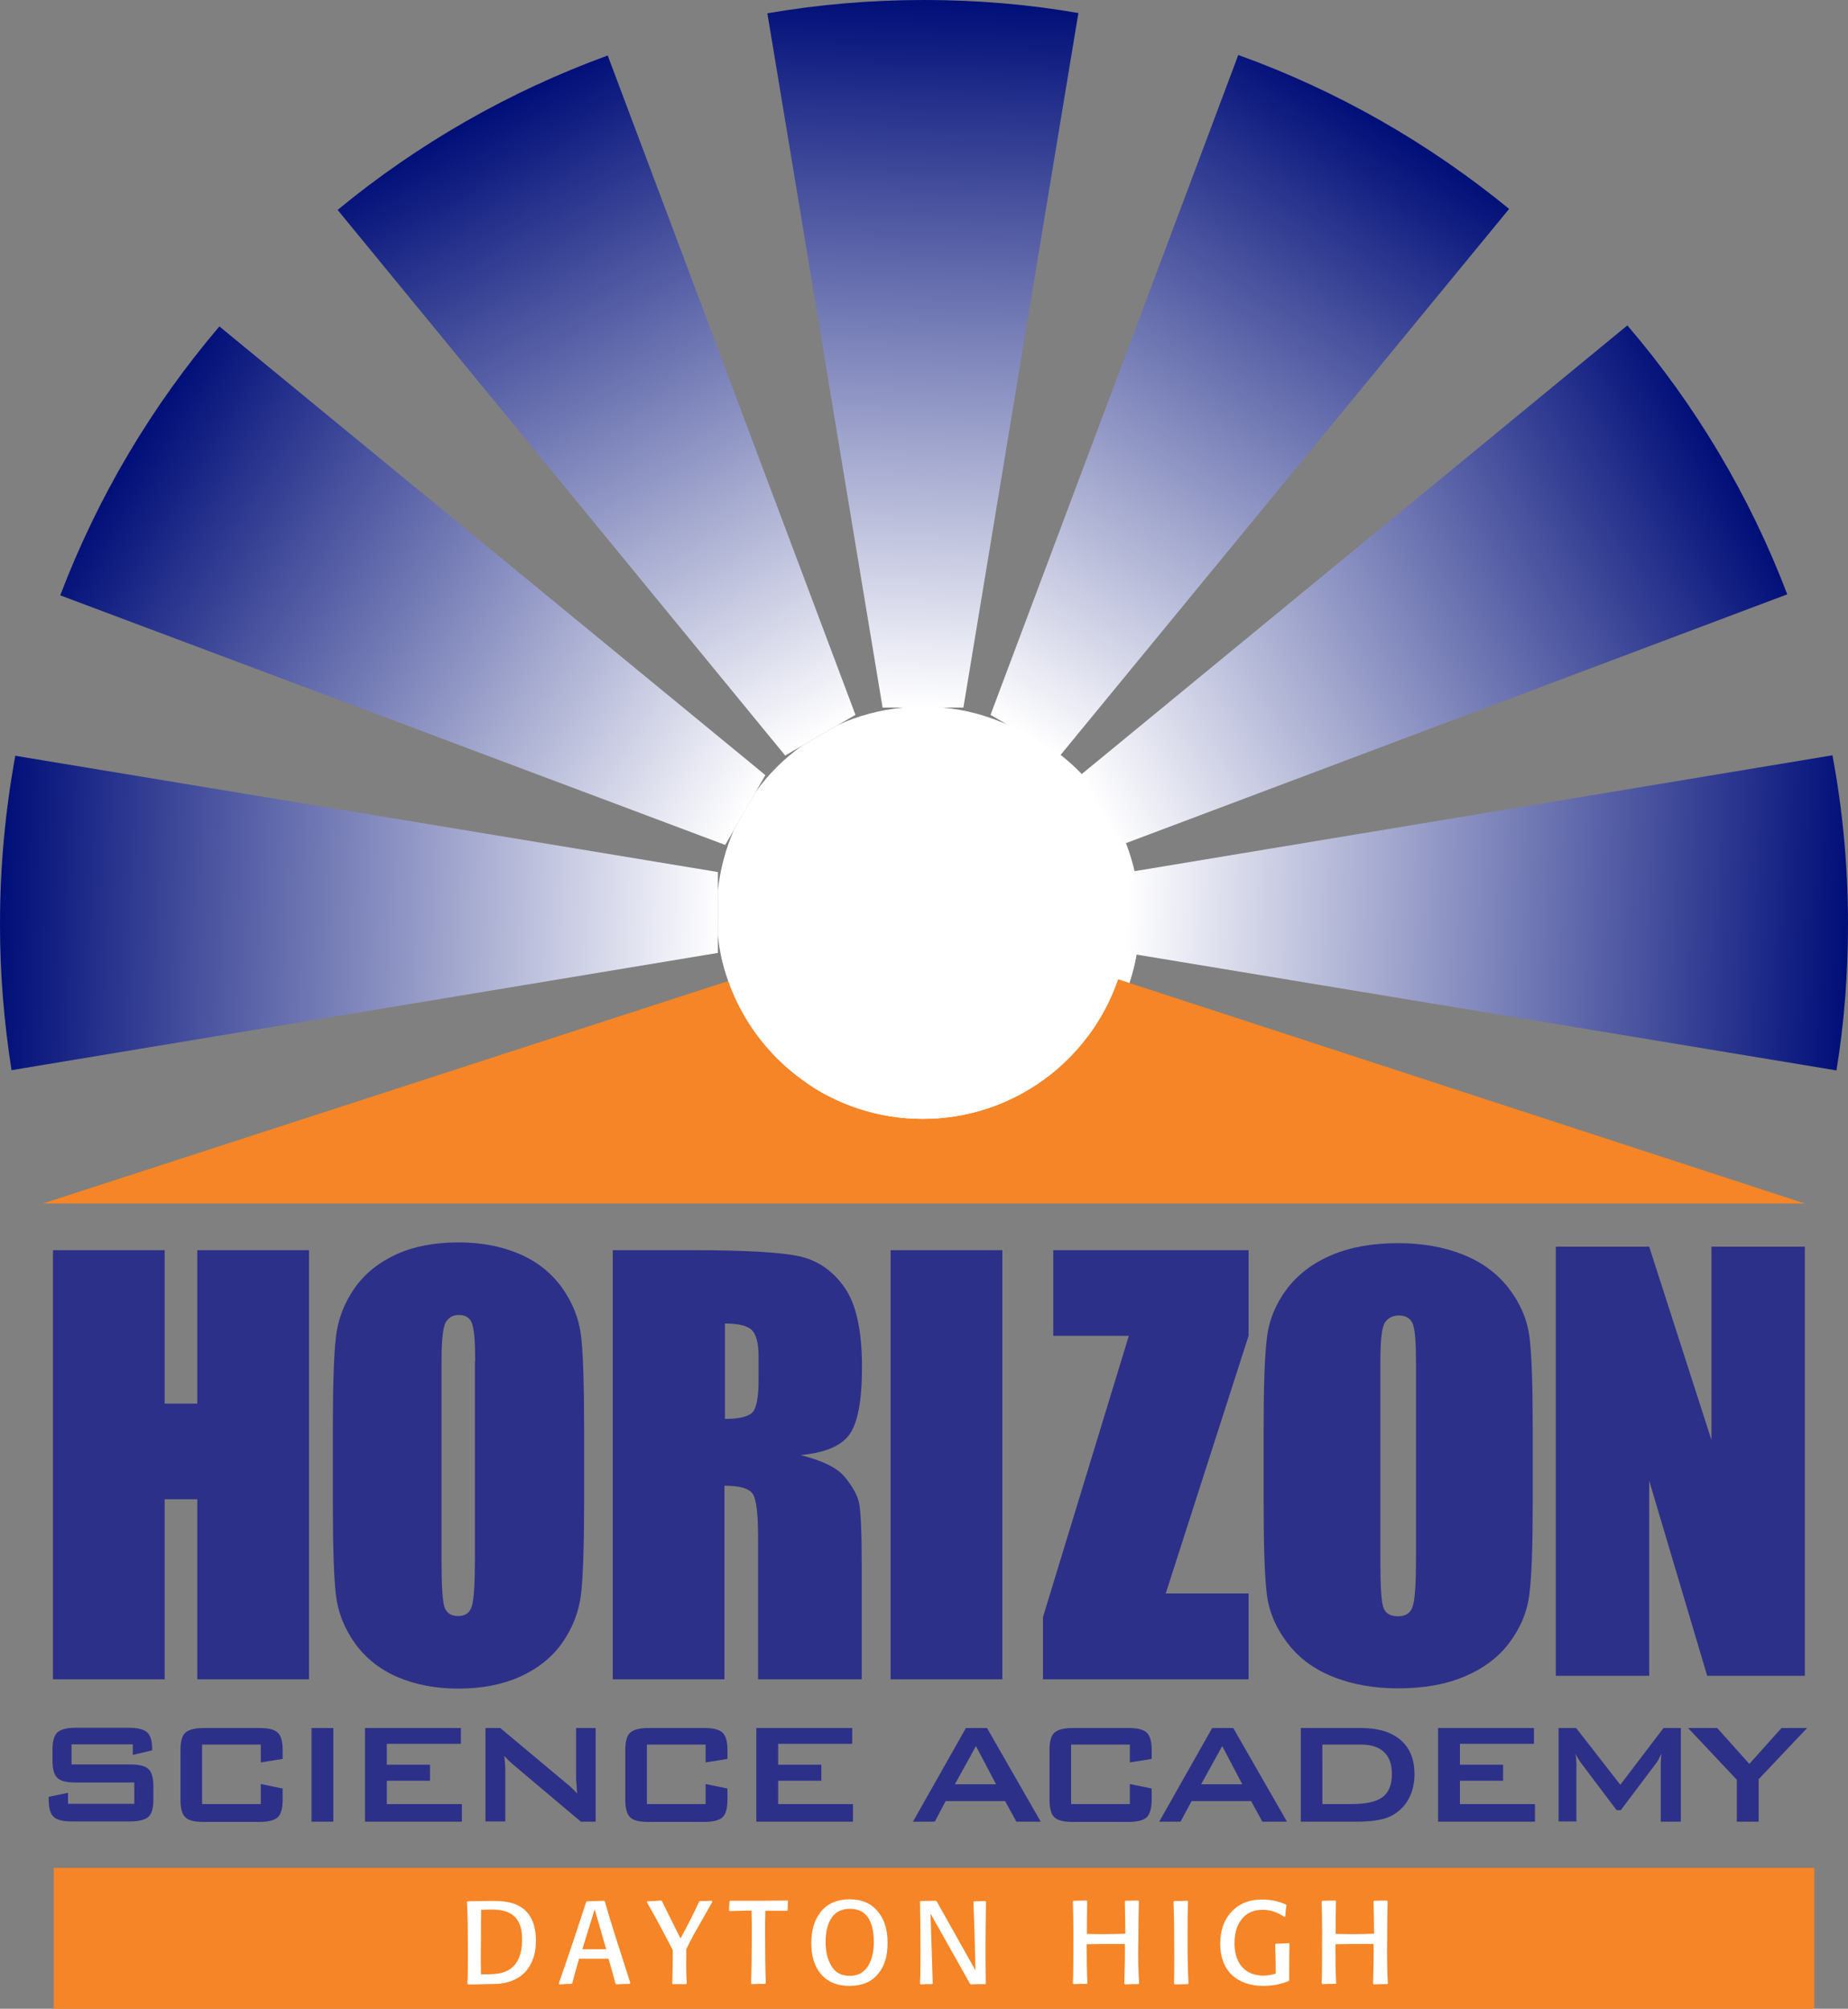 <?xml version="1.0" encoding="utf-8"?>
<!-- Generator: Adobe Illustrator 25.4.1, SVG Export Plug-In . SVG Version: 6.00 Build 0)  -->
<svg version="1.1" id="Layer_1" xmlns="http://www.w3.org/2000/svg" xmlns:xlink="http://www.w3.org/1999/xlink" x="0px" y="0px"
	 viewBox="0 0 736.2 800" style="enable-background:new 0 0 736.2 800;" xml:space="preserve">
<rect x="0" y="0" width="736.2" height="800" fill="#808080" stroke="none"/>
<style type="text/css">
	.st0{fill:#2D3088;}
	.st1{fill:#F58526;}
	.st2{fill-rule:evenodd;clip-rule:evenodd;fill:#FFFFFF;}
	.st3{fill-rule:evenodd;clip-rule:evenodd;fill:#F58526;}
	.st4{fill-rule:evenodd;clip-rule:evenodd;fill:url(#SVGID_1_);}
	.st5{fill-rule:evenodd;clip-rule:evenodd;fill:url(#SVGID_00000119835073054640112480000002069180154161970091_);}
	.st6{fill-rule:evenodd;clip-rule:evenodd;fill:url(#SVGID_00000178908751639869799390000003712364660895914891_);}
	.st7{fill-rule:evenodd;clip-rule:evenodd;fill:url(#SVGID_00000024687329489652143260000015835623506630715824_);}
	.st8{fill-rule:evenodd;clip-rule:evenodd;fill:url(#SVGID_00000176764452261656412930000014077144821006889886_);}
	.st9{fill-rule:evenodd;clip-rule:evenodd;fill:url(#SVGID_00000128459205056521832020000009633557118824066737_);}
	.st10{fill-rule:evenodd;clip-rule:evenodd;fill:url(#SVGID_00000096762456864764688200000012487545436443046792_);}
	.st11{fill-rule:evenodd;clip-rule:evenodd;fill:none;}
	.st12{fill:#FFFFFF;}
</style>
<g>
	<g>
		<polygon class="st0" points="123.1,497.9 123.1,668.8 78.6,668.8 78.6,597.1 65.6,597.1 65.6,668.8 21.1,668.8 21.1,497.9 
			65.6,497.9 65.6,559 78.6,559 78.6,497.9 		"/>
		<g>
			<path class="st0" d="M232.7,598.2c0,17.1-0.4,29.3-1.2,36.4c-0.8,7.1-3.3,13.6-7.4,19.5c-4.1,5.9-9.8,10.4-16.8,13.6
				c-7.1,3.2-15.3,4.8-24.7,4.8c-8.9,0-16.9-1.5-24-4.5c-7.1-3-12.8-7.5-17.1-13.4c-4.3-6-6.9-12.5-7.7-19.5
				c-0.8-7-1.2-19.3-1.2-36.9V569c0-17.1,0.4-29.2,1.2-36.4c0.8-7.1,3.3-13.6,7.4-19.5c4.1-5.9,9.8-10.4,16.8-13.6
				c7.1-3.2,15.3-4.7,24.7-4.7c8.9,0,16.9,1.5,24,4.5c7.1,3,12.8,7.5,17.1,13.4c4.3,6,6.9,12.5,7.7,19.5c0.8,7,1.2,19.3,1.2,36.9
				V598.2z M189.3,542.2c0-7.9-0.4-13-1.3-15.2c-0.8-2.2-2.6-3.3-5.2-3.3c-2.2,0-3.9,0.9-5.1,2.7c-1.2,1.8-1.8,7.1-1.8,15.8v79.6
				c0,9.9,0.4,16,1.2,18.3c0.8,2.3,2.6,3.5,5.4,3.5c2.9,0,4.7-1.3,5.5-4c0.8-2.7,1.2-9,1.2-19V542.2z"/>
			<path class="st0" d="M244.3,497.9h31.4c21,0,35.1,0.8,42.6,2.4c7.4,1.6,13.5,5.8,18.1,12.4c4.7,6.6,7,17.3,7,31.8
				c0,13.3-1.7,22.2-5,26.8c-3.3,4.6-9.8,7.3-19.5,8.2c8.8,2.2,14.7,5.1,17.7,8.8c3,3.7,4.9,7,5.6,10.1c0.7,3.1,1.1,11.5,1.1,25.3
				v45.1h-41.3v-56.8c0-9.2-0.7-14.8-2.1-17c-1.4-2.2-5.2-3.3-11.3-3.3v77.1h-44.5V497.9z M288.8,527.1v38c5,0,8.4-0.7,10.4-2.1
				c2-1.4,3-5.8,3-13.4v-9.4c0-5.4-1-9-2.9-10.7C297.4,527.9,293.9,527.1,288.8,527.1"/>
		</g>
		<polygon class="st0" points="497.4,497.9 497.4,532 464.4,634.6 497.4,634.6 497.4,668.8 415.5,668.8 415.5,644 449.7,532 
			419.6,532 419.6,497.9 		"/>
		<g>
			<path class="st0" d="M610.6,598.3c0,17.1-0.4,29.2-1.3,36.3c-0.8,7.1-3.5,13.6-7.9,19.5c-4.4,5.9-10.4,10.4-18,13.6
				c-7.6,3.2-16.4,4.7-26.4,4.7c-9.5,0-18.1-1.5-25.7-4.5c-7.6-3-13.7-7.4-18.3-13.4c-4.6-6-7.4-12.4-8.3-19.4
				c-0.9-7-1.3-19.3-1.3-36.8v-29.1c0-17.1,0.4-29.2,1.3-36.3c0.8-7.1,3.5-13.6,7.9-19.5c4.5-5.9,10.4-10.4,18-13.6
				c7.6-3.2,16.4-4.7,26.4-4.7c9.6,0,18.1,1.5,25.7,4.5c7.6,3,13.7,7.5,18.3,13.4c4.6,6,7.4,12.4,8.3,19.4c0.9,7,1.3,19.3,1.3,36.8
				V598.3z M564.1,542.4c0-7.9-0.4-13-1.3-15.2c-0.9-2.2-2.8-3.3-5.5-3.3c-2.4,0-4.2,0.9-5.5,2.7c-1.3,1.8-1.9,7.1-1.9,15.8v79.5
				c0,9.9,0.4,16,1.2,18.3c0.8,2.3,2.7,3.5,5.8,3.5c3.1,0,5.1-1.3,5.9-4c0.9-2.7,1.3-9,1.3-19V542.4z"/>
		</g>
		<polygon class="st0" points="719,496.5 719,667.4 680.1,667.4 657,589.7 657,667.4 619.8,667.4 619.8,496.5 657,496.5 
			681.8,573.5 681.8,496.5 		"/>
		<rect x="354.8" y="497.9" class="st0" width="44.5" height="170.9"/>
		<g>
			<path class="st0" d="M52.9,694.7H28.5v8h23.3c3.7,0,6.1,0.6,7.4,1.9c1.3,1.2,1.9,3.6,1.9,6.9v5.1c0,3.4-0.6,5.7-1.9,6.9
				c-1.3,1.2-3.7,1.9-7.4,1.9H28.7c-3.7,0-6.1-0.6-7.4-1.9c-1.3-1.2-1.9-3.6-1.9-6.9v-1l7.7-1.6v4.4h26.4v-8.5H30.1
				c-3.6,0-6.1-0.6-7.3-1.9c-1.3-1.2-1.9-3.6-1.9-7V697c0-3.4,0.6-5.7,1.9-7c1.3-1.2,3.7-1.9,7.3-1.9h21.2c3.5,0,5.9,0.6,7.3,1.8
				c1.3,1.2,2,3.3,2,6.4v0.8l-7.7,1.8V694.7z"/>
			<path class="st0" d="M103.9,694.8H80.5v23.7h23.4v-8l8.7,1.8v4.4c0,3.4-0.6,5.7-1.9,7c-1.3,1.2-3.7,1.9-7.3,1.9H81.1
				c-3.6,0-6.1-0.6-7.3-1.9c-1.3-1.2-1.9-3.6-1.9-7V697c0-3.4,0.6-5.7,1.9-6.9c1.3-1.2,3.7-1.9,7.3-1.9h22.3c3.6,0,6,0.6,7.3,1.9
				c1.3,1.3,1.9,3.6,1.9,6.9v3.5l-8.7,1.4V694.8z"/>
		</g>
		<rect x="124.1" y="688.2" class="st0" width="8.7" height="37.3"/>
		<polygon class="st0" points="145.4,725.5 145.4,688.2 183.6,688.2 183.6,694.5 154.1,694.5 154.1,702.8 171.3,702.8 171.3,709.2 
			154.1,709.2 154.1,718.5 184,718.5 184,725.5 		"/>
		<g>
			<path class="st0" d="M193.4,725.5v-37.3h5.9l26.3,22c0.9,0.7,1.7,1.4,2.4,2.1c0.7,0.6,1.3,1.3,1.9,2c-0.1-2.1-0.2-3.6-0.3-4.5
				c-0.1-0.9-0.1-1.5-0.1-2v-19.6h7.8v37.3h-5.9L204,702.4c-0.7-0.6-1.2-1.1-1.7-1.6c-0.5-0.5-1-1-1.4-1.5c0.1,1.1,0.2,2.2,0.3,3.3
				c0.1,1,0.1,1.9,0.1,2.7v20.1H193.4z"/>
			<path class="st0" d="M281.1,694.8h-23.4v23.7h23.4v-8l8.7,1.8v4.4c0,3.4-0.6,5.7-1.9,7c-1.3,1.2-3.7,1.9-7.3,1.9h-22.3
				c-3.6,0-6.1-0.6-7.3-1.9c-1.3-1.2-1.9-3.6-1.9-7V697c0-3.4,0.6-5.7,1.9-6.9c1.3-1.2,3.7-1.9,7.3-1.9h22.3c3.6,0,6,0.6,7.3,1.9
				c1.3,1.3,1.9,3.6,1.9,6.9v3.5l-8.7,1.4V694.8z"/>
		</g>
		<polygon class="st0" points="301.3,725.5 301.3,688.2 339.5,688.2 339.5,694.5 310,694.5 310,702.8 327.2,702.8 327.2,709.2 
			310,709.2 310,718.5 339.8,718.5 339.8,725.5 		"/>
		<path class="st0" d="M380.4,710.6h16.4l-8-15.2L380.4,710.6z M363.7,725.5l21.1-37.3h8.4l21.4,37.3h-9.7l-4.5-8.2h-23.7l-4.3,8.2
			H363.7z"/>
		<g>
			<path class="st0" d="M450.1,694.8h-23.4v23.7h23.4v-8l8.7,1.8v4.4c0,3.4-0.7,5.7-1.9,7c-1.3,1.2-3.7,1.9-7.3,1.9h-22.3
				c-3.6,0-6-0.6-7.3-1.9c-1.3-1.2-1.9-3.6-1.9-7V697c0-3.4,0.6-5.7,1.9-6.9c1.3-1.2,3.7-1.9,7.3-1.9h22.3c3.6,0,6,0.6,7.3,1.9
				c1.3,1.3,1.9,3.6,1.9,6.9v3.5l-8.7,1.4V694.8z"/>
		</g>
		<path class="st0" d="M478.5,710.6h16.4l-8-15.2L478.5,710.6z M461.8,725.5l21.1-37.3h8.4l21.4,37.3h-9.8l-4.5-8.2h-23.7l-4.4,8.2
			H461.8z"/>
		<g>
			<path class="st0" d="M526.9,718.5h11.2c6,0,10.2-0.9,12.7-2.8c2.5-1.9,3.7-4.9,3.7-9.2c0-3.8-1-6.7-3.1-8.7c-2.1-2-5.1-3-9.2-3
				h-15.4V718.5z M518.2,725.5v-37.3h24c6.8,0,12.1,1.6,15.8,4.8c3.7,3.2,5.5,7.7,5.5,13.6c0,3.5-0.7,6.6-2.1,9.4
				c-1.4,2.8-3.5,5-6.1,6.6c-1.6,1-3.7,1.8-6.1,2.2c-2.4,0.5-5.5,0.7-9.3,0.7H518.2z"/>
		</g>
		<polygon class="st0" points="572.9,725.5 572.9,688.2 611.1,688.2 611.1,694.5 581.6,694.5 581.6,702.8 598.8,702.8 598.8,709.2 
			581.6,709.2 581.6,718.5 611.5,718.5 611.5,725.5 		"/>
		<g>
			<path class="st0" d="M620.9,725.5v-37.3h7l17.6,22.6l17.2-22.6h6.9v37.3h-8v-23.1c0-0.4,0-1,0.1-1.7c0-0.7,0.1-1.5,0.2-2.3
				c-0.5,1-0.9,1.7-1.2,2.4c-0.3,0.6-0.7,1.1-1,1.5l-14,18.6H644l-14.1-18.7c-0.5-0.7-1-1.4-1.3-2c-0.4-0.6-0.7-1.2-0.9-1.8
				c0.1,0.8,0.1,1.5,0.2,2.1c0,0.6,0.1,1.2,0.1,1.8v23.1H620.9z"/>
		</g>
		<polygon class="st0" points="691.9,725.5 691.9,708.8 672.5,688.2 684.1,688.2 696.9,702.5 709.7,688.2 719.9,688.2 700.6,708.6 
			700.6,725.5 		"/>
		<rect x="21.4" y="743.9" class="st1" width="701.4" height="56.1"/>
		<path class="st2" d="M288.9,365.6c0-45.7,37-82.6,82.6-82.6c45.6,0,82.6,37,82.6,82.6c0,45.6-37,82.6-82.6,82.6
			C325.9,448.2,288.9,411.2,288.9,365.6z"/>
		<g>
			<path class="st3" d="M719,479.3H17.1l273-88.6c11.2,32,41.7,54.9,77.5,54.9c36.1,0,66.7-23.3,77.8-55.6L719,479.3z"/>
			<g>
				<linearGradient id="SVGID_1_" gradientUnits="userSpaceOnUse" x1="367.829" y1="-0.237" x2="357.973" y2="281.989">
					<stop  offset="0" style="stop-color:#000E78"/>
					<stop  offset="1" style="stop-color:#FFFFFF"/>
				</linearGradient>
				<path class="st4" d="M429.6,5.2l-45.8,276.6h-32.2L305.7,5.3C326,1.8,346.8,0,368.1,0C389,0,409.6,1.7,429.6,5.2z"/>
				
					<linearGradient id="SVGID_00000037654395924511887180000015662161542687989414_" gradientUnits="userSpaceOnUse" x1="185.69" y1="48.071" x2="318.467" y2="297.789">
					<stop  offset="0" style="stop-color:#000E78"/>
					<stop  offset="1" style="stop-color:#FFFFFF"/>
				</linearGradient>
				<path style="fill-rule:evenodd;clip-rule:evenodd;fill:url(#SVGID_00000037654395924511887180000015662161542687989414_);" d="
					M340.8,284.7l-6.9,4c-0.1,0-0.1,0-0.2,0.1l-7,4l-7.2,4.2l-6.7,3.9L134.5,83.6c31.8-26.2,68.1-47.1,107.6-61.5L340.8,284.7z"/>
				
					<linearGradient id="SVGID_00000029762896535549372760000003175451273320743086_" gradientUnits="userSpaceOnUse" x1="51.122" y1="180.639" x2="292.188" y2="331.274">
					<stop  offset="0" style="stop-color:#000E78"/>
					<stop  offset="1" style="stop-color:#FFFFFF"/>
				</linearGradient>
				<path style="fill-rule:evenodd;clip-rule:evenodd;fill:url(#SVGID_00000029762896535549372760000003175451273320743086_);" d="
					M304.9,308.7l-3.8,6.6c0,0,0,0,0,0l-4.2,7.3l-4.5,7.7c0,0,0,0,0,0.1l0,0c0,0,0,0.1-0.1,0.2c0,0,0,0,0,0.1v0l-3.4,5.8L24,237.1
					c15-39.4,36.5-75.5,63.4-107.1L304.9,308.7z"/>
				
					<linearGradient id="SVGID_00000155114783140057585330000015645241242056191401_" gradientUnits="userSpaceOnUse" x1="-6.427315e-02" y1="363.391" x2="286.187" y2="373.387">
					<stop  offset="0" style="stop-color:#000E78"/>
					<stop  offset="1" style="stop-color:#FFFFFF"/>
				</linearGradient>
				<path style="fill-rule:evenodd;clip-rule:evenodd;fill:url(#SVGID_00000155114783140057585330000015645241242056191401_);" d="
					M286,347.3v32.2L4.6,426.2C1.6,407.3,0,387.8,0,368.1c0-22.9,2.1-45.4,6.1-67.1L286,347.3z"/>
				
					<linearGradient id="SVGID_00000101811965665940000580000001271636904339353011_" gradientUnits="userSpaceOnUse" x1="736.564" y1="363.76" x2="449.072" y2="353.721">
					<stop  offset="0" style="stop-color:#000E78"/>
					<stop  offset="1" style="stop-color:#FFFFFF"/>
				</linearGradient>
				<path style="fill-rule:evenodd;clip-rule:evenodd;fill:url(#SVGID_00000101811965665940000580000001271636904339353011_);" d="
					M736.2,368.1c0,19.8-1.5,39.3-4.6,58.2l-282.3-46.7v-32.2L730,300.8C734.1,322.6,736.2,345.1,736.2,368.1z"/>
				
					<linearGradient id="SVGID_00000176005993330971498610000016788682853273956738_" gradientUnits="userSpaceOnUse" x1="685.273" y1="180.401" x2="433.341" y2="314.356">
					<stop  offset="0" style="stop-color:#000E78"/>
					<stop  offset="1" style="stop-color:#FFFFFF"/>
				</linearGradient>
				<path style="fill-rule:evenodd;clip-rule:evenodd;fill:url(#SVGID_00000176005993330971498610000016788682853273956738_);" d="
					M712,236.7l-265.6,99.9l-3.7-6.4l-4.3-7.5l-4.1-7.1c0,0,0-0.1-0.1-0.1l-3.9-6.7l218-179.2C675.3,161.1,697,197.3,712,236.7z"/>
				
					<linearGradient id="SVGID_00000003068473117422317470000003040753554778437014_" gradientUnits="userSpaceOnUse" x1="550.169" y1="47.763" x2="399.998" y2="288.086">
					<stop  offset="0" style="stop-color:#000E78"/>
					<stop  offset="1" style="stop-color:#FFFFFF"/>
				</linearGradient>
				<path style="fill-rule:evenodd;clip-rule:evenodd;fill:url(#SVGID_00000003068473117422317470000003040753554778437014_);" d="
					M601.2,83.2L422.4,300.8l-6.8-3.9c0,0-0.1,0-0.1-0.1c0,0,0,0,0,0l-7-4.1l-7.1-4.1c-0.1,0-0.1,0-0.1,0h0l-6.7-3.9l98.7-262.8h0
					C532.8,36.1,569.2,57,601.2,83.2z"/>
			</g>
			<path class="st11" d="M286,347.3v32.2L4.6,426.2C1.6,407.3,0,387.8,0,368.1c0-22.9,2.1-45.4,6.1-67.1L286,347.3z"/>
			<path class="st11" d="M304.9,308.7l-3.8,6.6c0,0,0,0,0,0l-4.2,7.3l-4.5,7.7c0,0,0,0,0,0.1l0,0c0,0,0,0.1-0.1,0.2c0,0,0,0,0,0.1v0
				l-3.4,5.8L24,237.1c15-39.4,36.5-75.5,63.4-107.1L304.9,308.7z"/>
			<path class="st11" d="M340.8,284.7l-6.9,4c-0.1,0-0.1,0-0.2,0.1l-7,4l-7.2,4.2l-6.7,3.9L134.5,83.6
				c31.8-26.2,68.1-47.1,107.6-61.5L340.8,284.7z"/>
			<path class="st11" d="M429.6,5.2l-45.8,276.6h-32.2L305.7,5.3C326,1.8,346.8,0,368.1,0C389,0,409.6,1.7,429.6,5.2z"/>
			<path class="st11" d="M601.2,83.2L422.4,300.8l-6.8-3.9c0,0-0.1,0-0.1-0.1c0,0,0,0,0,0l-7-4.1l-7.1-4.1c-0.1,0-0.1,0-0.1,0h0
				l-6.7-3.9l98.7-262.8h0C532.8,36.1,569.2,57,601.2,83.2z"/>
			<path class="st11" d="M712,236.7l-265.6,99.9l-3.7-6.4l-4.3-7.5l-4.1-7.1c0,0,0-0.1-0.1-0.1l-3.9-6.7l218-179.2
				C675.3,161.1,697,197.3,712,236.7z"/>
			<path class="st11" d="M719,479.3H17.1l273-88.6c11.2,32,41.7,54.9,77.5,54.9c36.1,0,66.7-23.3,77.8-55.6L719,479.3z"/>
			<path class="st11" d="M736.2,368.1c0,19.8-1.5,39.3-4.6,58.2l-282.3-46.7v-32.2L730,300.8C734.1,322.6,736.2,345.1,736.2,368.1z"
				/>
			<path class="st2" d="M449.3,354.8v17.4c-0.6,6.2-1.9,12.1-3.9,17.8c-11,32.3-41.7,55.6-77.8,55.6c-35.8,0-66.3-23-77.5-54.9
				c-2.1-5.8-3.5-11.8-4.1-18.2v-18c0.9-8.4,3.1-16.4,6.3-23.8v0c0,0,0,0,0-0.1c0,0,0-0.1,0.1-0.2l0,0c0,0,0,0,0-0.1l4.5-7.7
				l4.2-7.3c0,0,0,0,0,0c5.1-7.1,11.3-13.2,18.4-18.3l7.2-4.2l7-4c0.1,0,0.1,0,0.2-0.1c8-3.7,16.8-6,25.9-6.9h15.7
				c9.1,0.8,17.8,3.2,25.7,6.8h0c0,0,0,0,0.1,0l7.1,4.1l7,4.1c0,0,0,0,0,0c0,0,0.1,0,0.1,0.1c7.2,5.1,13.5,11.4,18.6,18.5
				c0,0,0,0.1,0.1,0.1l4.1,7.1l4.3,7.5C446.1,337.8,448.4,346.1,449.3,354.8z"/>
			<path class="st2" d="M286,354.5v18c-0.4-2.9-0.5-6-0.5-9S285.6,357.4,286,354.5z"/>
			<path class="st2" d="M301.1,315.3l-4.2,7.3l-4.5,7.7C294.8,325,297.7,319.9,301.1,315.3z"/>
			<path class="st2" d="M333.7,288.7l-7,4l-7.2,4.2C323.9,293.7,328.7,290.9,333.7,288.7z"/>
			<path class="st2" d="M375.5,281.8h-15.7c2.6-0.3,5.2-0.4,7.9-0.4C370.3,281.4,372.9,281.5,375.5,281.8z"/>
			<path class="st2" d="M415.5,296.7l-7-4.1l-7.1-4.1C406.4,290.8,411.1,293.6,415.5,296.7z"/>
			<path class="st2" d="M442.7,330.1l-4.3-7.5l-4.1-7.1C437.6,320,440.4,324.9,442.7,330.1z"/>
			<path class="st2" d="M449.8,363.5c0,2.9-0.2,5.8-0.5,8.7v-17.4C449.6,357.7,449.8,360.6,449.8,363.5z"/>
		</g>
	</g>
	<g>
		<path class="st12" d="M189.5,790.3l-3.1,0l-0.2-0.3c0.2-3.4,0.2-7.4,0.2-12.1c0-9.4-0.1-16.2-0.4-20.4l0.3-0.3l6.9-0.1
			c3.5-0.1,6,0,7.7,0.2c4.2,0.5,7.4,2.1,9.6,4.9c2,2.7,3,6.2,3,10.7c0,2.9-0.4,5.4-1.3,7.6c-2.2,5.7-6.8,9-13.9,9.6
			C197.8,790.1,194.9,790.2,189.5,790.3z M191.6,786.3c4.2,0.1,7.2-0.2,8.9-0.8c5-1.6,7.5-6,7.5-13.2c0-4-1-7-2.9-8.9
			c-1.9-1.9-4.9-2.9-8.9-2.9c-0.9,0-2.4,0-4.5,0.1c-0.1,2.9-0.1,6.8-0.1,11.7C191.5,777.4,191.5,782.1,191.6,786.3z"/>
		<path class="st12" d="M241,757.3l0.2,0.8c0.9,3.3,2.5,8.4,4.7,15.4l5.2,16.2l-0.2,0.4c-1.7,0-3.5,0.1-5.4,0.2l-0.3-0.3
			c-0.7-2.7-1.6-5.9-2.8-9.9h-1.2c-1.2,0-1.8,0-1.6,0h-5.9c0.2,0-0.4,0-1.8,0c0,0-0.4,0-1.2,0c-0.8,2.6-1.7,5.8-2.7,9.7l-0.4,0.3
			c-1.7,0-3.3,0.1-4.8,0.2l-0.2-0.3l0.5-1.5c1.2-3.5,3-8.6,5.2-15.2c1.1-3.2,2.8-8.5,5.2-15.8l0.4-0.3c1.2,0,3.5-0.1,6.7-0.2
			L241,757.3z M236.9,760.4l-4.9,15.9l2.3,0c-0.1,0,0.3,0,1.3,0c0.6,0,1.3,0,1.9,0c1.1,0,1.6,0,1.5,0h2.5L236.9,760.4z"/>
		<path class="st12" d="M273.6,789.9l-0.3,0.3c-2,0-3.7,0-5.2,0l-0.3-0.3c0.1-2.4,0.2-6.1,0.2-11.1c0-1.1,0-1.8,0-2.2
			c-3.9-7.5-7.3-13.9-10.3-19l0.2-0.4l2.7-0.1c0.3,0,1.2-0.1,2.7-0.2l0.4,0.2c1.6,3.3,4.1,8.3,7.4,14.9c2.5-4.6,5-9.4,7.4-14.6
			l0.4-0.3c1.2,0,2.7,0,4.6-0.1l0.3,0.4l-5.9,10.4c-1.6,2.7-3.1,5.6-4.5,8.5c0,1,0,2.2,0,3.6C273.3,783.7,273.4,787.1,273.6,789.9z"
			/>
		<path class="st12" d="M313.8,760.7l-0.3,0.3c-2.6,0-5.5,0-8.6,0c-0.1,3.1-0.1,6.3-0.1,9.6c0,8.4,0.1,14.8,0.3,19.2l-0.3,0.3
			c-1.9,0-3.7,0-5.4,0.1l-0.2-0.3c0.2-5.2,0.3-11.8,0.3-19.7c0-2.2,0-5.2-0.1-9.3c-1.5,0-4.4,0.1-8.7,0.2l-0.3-0.3l0.2-3.5l0.2-0.3
			c4.5,0,8.5,0,12.1,0l10.8-0.1l0.2,0.3C313.8,758.7,313.8,759.9,313.8,760.7z"/>
		<path class="st12" d="M338.4,790.9c-5,0-8.8-1.6-11.5-4.9c-2.5-3-3.7-7.1-3.7-12.1c0-5.1,1.2-9.2,3.7-12.4
			c2.7-3.4,6.6-5.1,11.6-5.1c4.9,0,8.7,1.7,11.4,5.1c2.5,3.1,3.7,7.2,3.7,12.3c0,5.1-1.2,9.2-3.7,12.2
			C347.3,789.3,343.5,790.9,338.4,790.9z M338.5,786.9c3.4,0,5.9-1.4,7.6-4.4c1.3-2.3,2-5.4,2-9c0-8.8-3.2-13.3-9.5-13.3
			c-3.5,0-6.1,1.4-7.7,4.2c-1.3,2.2-2,5.3-2,9c0,3.7,0.7,6.7,2,9C332.5,785.5,335,786.9,338.5,786.9z"/>
		<path class="st12" d="M392.7,787.9v2l-0.2,0.3c-2,0-3.9,0-5.7,0.1l-0.4-0.3l-15.7-27.9l0.7,21.9c0.1,2.3,0.1,4.3,0.2,5.9l-0.3,0.3
			c-1.5,0-3,0-4.5,0.1l-0.3-0.3c0.2-3.7,0.2-8.2,0.2-13.4c0-7.7-0.1-14.1-0.2-19.2l0.2-0.3c1.1,0,3.1-0.1,6-0.1l0.5,0.3l15.4,27.4
			l-0.4-15.5c-0.1-4.6-0.3-8.4-0.4-11.7l0.3-0.3c1.1,0,2.6,0,4.4-0.1l0.3,0.3c-0.1,7.6-0.2,13.4-0.2,17.3
			C392.6,779.5,392.6,784,392.7,787.9z"/>
		<path class="st12" d="M453.8,789.9l-0.3,0.3c-1.8,0-3.5,0-5.3,0.1l-0.3-0.3c0.2-7.1,0.3-12.3,0.2-15.8h-0.7h-1.1h-2.6
			c-2.9,0-6.6,0-10.8,0.1c0,6.6,0.1,11.7,0.3,15.5l-0.2,0.3c-1.8,0-3.6,0-5.3,0.1l-0.3-0.3c0.2-3.8,0.2-10.9,0.2-21.2
			c0-3.8-0.1-7.6-0.2-11.4l0.3-0.3c1,0,2.7-0.1,5.2-0.1l0.2,0.3c-0.1,5.5-0.1,9.9-0.1,13c3.2,0.1,5.5,0.1,6.8,0.1
			c3.5,0,6.3-0.1,8.5-0.2c0-3.3-0.1-7.6-0.2-12.8l0.2-0.3c1,0,2.7-0.1,5.2-0.1l0.2,0.3c-0.1,4-0.2,9.3-0.2,15.7
			C453.3,779.5,453.5,785.1,453.8,789.9z"/>
		<path class="st12" d="M473,757l0.3,0.3c-0.2,3.5-0.2,8.5-0.2,14.9c0,7.5,0.1,13.4,0.4,17.7l-0.3,0.3c-0.9,0-2.6,0.1-5.2,0.1
			l-0.3-0.3c0.1-3.8,0.1-7.6,0.1-11.4c0-9.4-0.1-16.4-0.3-21.1l0.2-0.4C469.6,757.1,471.4,757.1,473,757z"/>
		<path class="st12" d="M513.5,773.9l0.2,0.3c-0.1,3.1-0.1,6.5-0.1,10.3c0,0.9,0,2.3,0,4.2l-0.3,0.3c-3.2,1.3-6.5,1.9-9.9,1.9
			c-5.4,0-9.6-1.5-12.7-4.4c-3-2.9-4.6-7.1-4.6-12.4c0-5.2,1.5-9.5,4.4-12.6c3-3.3,7.1-5,12.3-5c3.5,0,6.6,0.7,9.5,2l0.2,0.3
			c-0.2,1.4-0.4,2.9-0.5,4.5l-0.4,0.1c-2.8-1.9-5.7-2.8-8.6-2.8c-3.8,0-6.7,1.4-8.6,4.1c-1.8,2.4-2.6,5.5-2.6,9.4
			c0,3.8,1,6.9,2.9,9.1c2,2.4,4.9,3.6,8.7,3.6c1.5,0,3.1-0.3,4.8-0.8v-3.5c0-1.8-0.1-4.6-0.2-8.1l0.3-0.3
			C510.2,774,512,774,513.5,773.9z"/>
		<path class="st12" d="M552.9,789.9l-0.3,0.3c-1.8,0-3.5,0-5.3,0.1L547,790c0.2-7.1,0.3-12.3,0.2-15.8h-0.7h-1.1h-2.6
			c-2.9,0-6.6,0-10.8,0.1c0,6.6,0.1,11.7,0.3,15.5l-0.2,0.3c-1.8,0-3.6,0-5.3,0.1l-0.3-0.3c0.2-3.8,0.2-10.9,0.2-21.2
			c0-3.8-0.1-7.6-0.2-11.4l0.3-0.3c1,0,2.7-0.1,5.2-0.1l0.2,0.3c-0.1,5.5-0.1,9.9-0.1,13c3.2,0.1,5.5,0.1,6.8,0.1
			c3.5,0,6.3-0.1,8.5-0.2c0-3.3-0.1-7.6-0.2-12.8l0.2-0.3c1,0,2.7-0.1,5.2-0.1l0.2,0.3c-0.1,4-0.2,9.3-0.2,15.7
			C552.5,779.5,552.6,785.1,552.9,789.9z"/>
	</g>
</g>
</svg>
